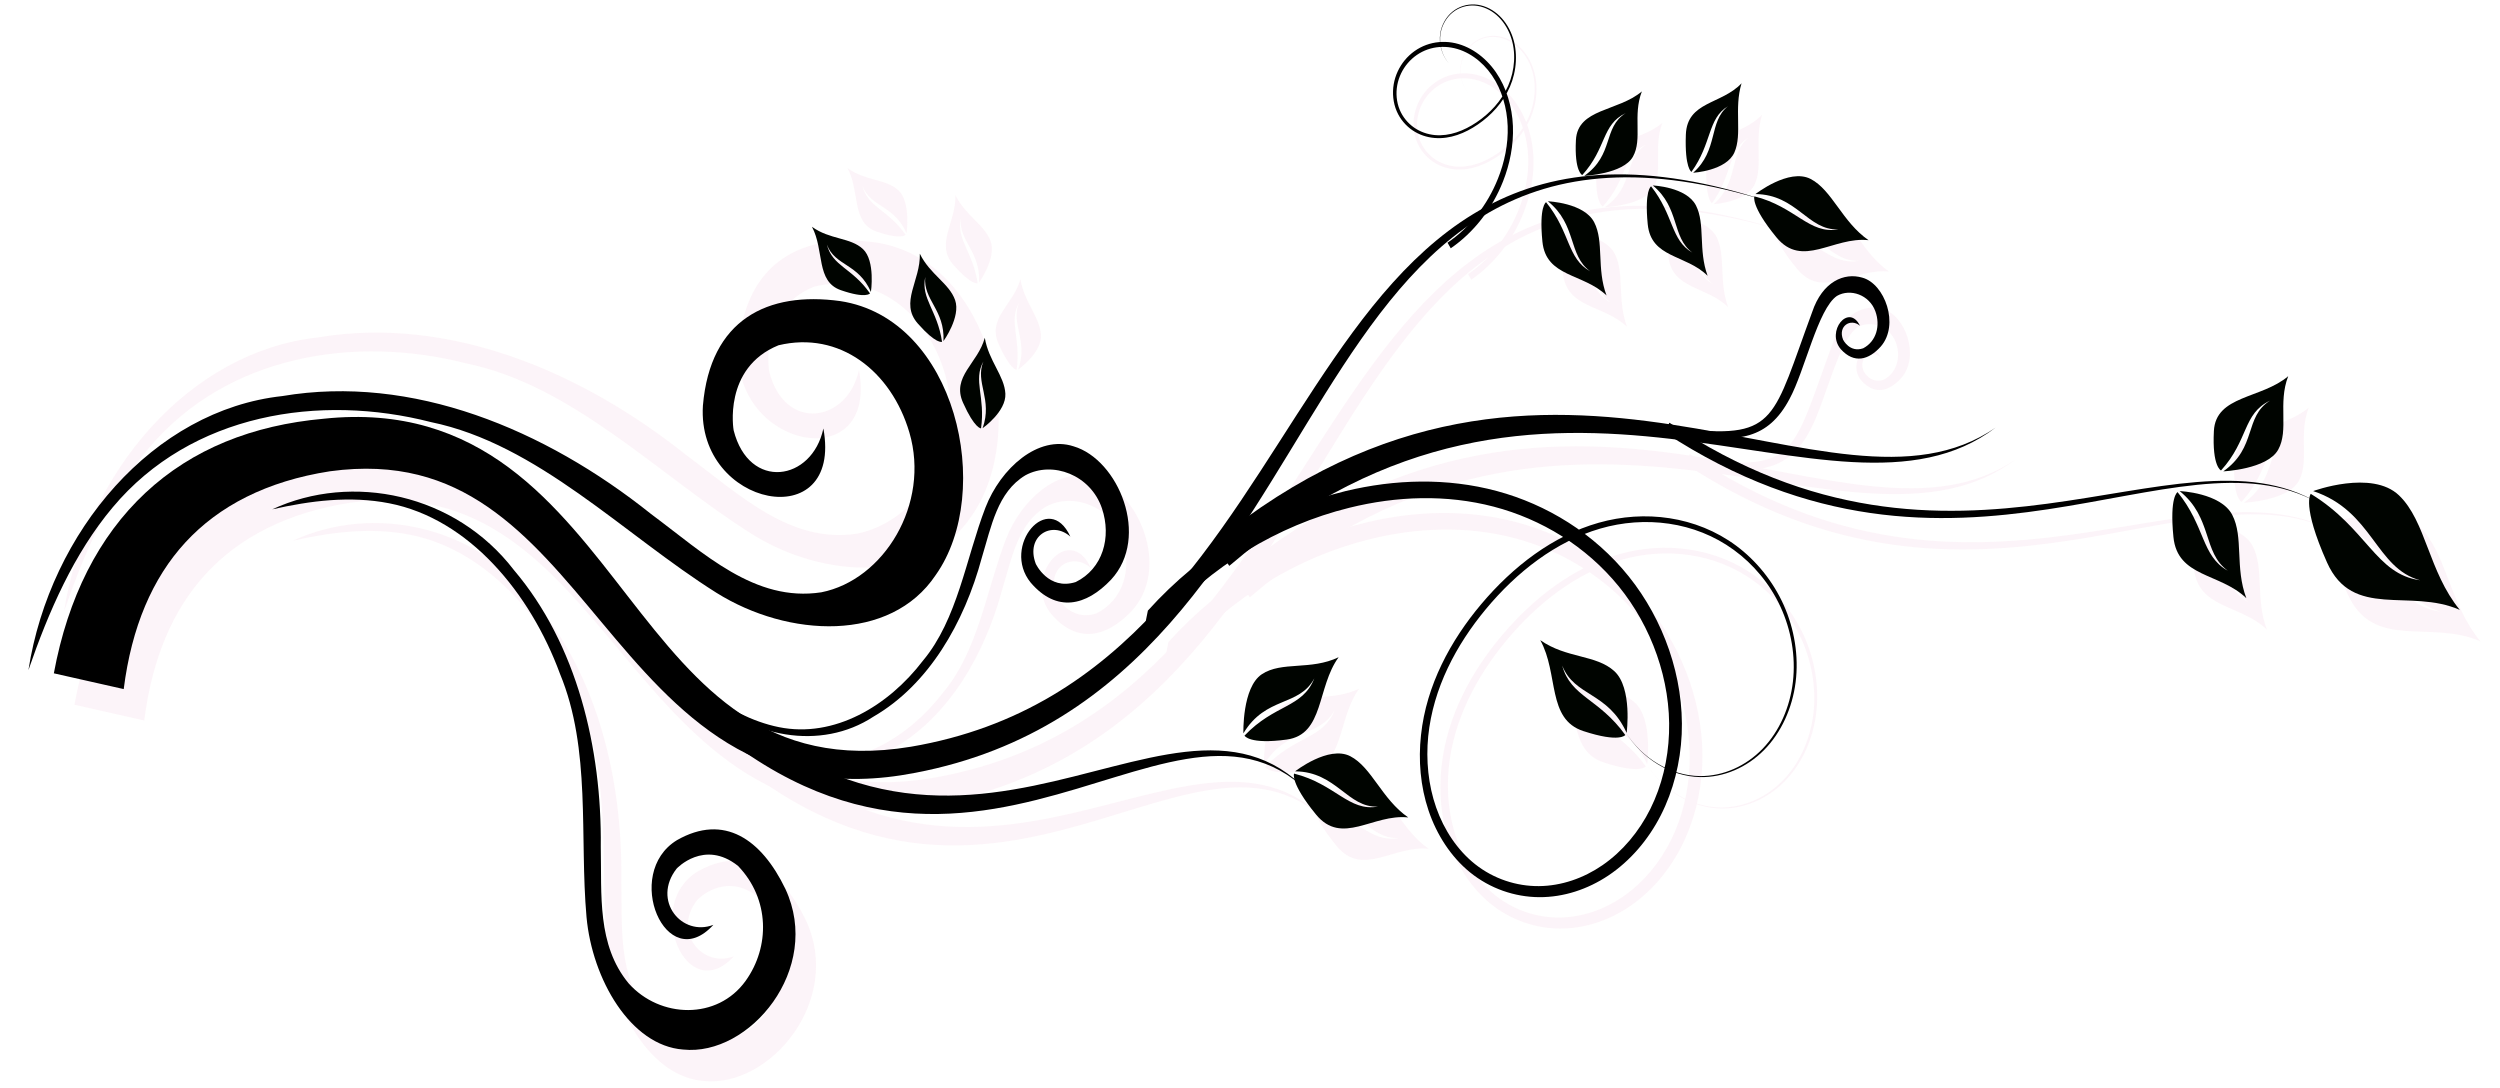 <svg width="524" height="228" viewBox="0 0 524 228" fill="none" xmlns="http://www.w3.org/2000/svg">
<g opacity="0.05">
<path fill-rule="evenodd" clip-rule="evenodd" d="M30.235 151.016C31.874 138.047 36.245 127.778 43.173 120.259C50.15 112.687 60.162 107.43 73.465 105.364C87.485 103.448 97.765 106.816 106.474 112.791C115.4 118.916 122.616 127.701 130.514 137.146C138.246 146.394 146.422 155.986 156.821 162.348C167.314 168.767 179.81 171.757 196.162 168.563C219.912 164.031 236.479 151.991 249.535 137.197C262.505 122.502 272.208 104.832 282.043 89.16C291.938 73.394 302.16 59.284 316.409 51.121C330.671 42.951 349.109 40.662 375.428 48.952C349.26 40.233 330.6 41.949 315.835 49.878C301.057 57.814 290.323 71.901 280.018 87.505C269.651 103.203 259.917 120.083 246.879 134.192C233.932 148.205 217.937 159.225 195.248 163.096C179.87 165.644 168.743 162.34 159.735 156.327C150.64 150.255 143.441 141.264 135.981 131.672C128.673 122.278 120.876 111.958 110.969 104.606C100.854 97.099 88.513 92.62 72.156 94.351C57.217 95.682 44.586 100.745 34.808 109.865C24.986 119.026 18.533 131.831 15.59 147.713L30.235 151.016Z" fill="#C71E75"/>
<path d="M244.224 138.112C245.267 137.808 246.309 137.532 247.348 137.281C258.119 125.255 272.062 116.728 287.119 113.017C297.034 110.56 307.462 110.182 317.398 112.783C327.334 115.384 336.758 121.067 343.601 129.491C350.443 137.915 354.555 149.159 354.132 160.251C353.935 165.801 352.624 171.277 350.237 176.089C347.851 180.901 344.38 185.042 340.176 187.934C336.208 190.665 331.574 192.272 326.865 192.313C322.156 192.355 317.375 190.795 313.501 187.727C309.81 184.808 306.977 180.56 305.322 175.835C303.667 171.11 303.167 165.932 303.658 160.904C304.671 150.851 309.535 141.733 315.737 134.264C322.239 126.434 330.399 120.094 339.705 117.38C349.011 114.667 359.525 115.869 367.701 121.84C371.798 124.812 375.259 128.934 377.493 133.764C379.726 138.594 380.707 144.136 380.103 149.454C379.499 154.771 377.285 159.84 373.787 163.484C370.291 167.128 365.51 169.295 360.623 169.25C354.572 169.187 348.527 165.624 345.007 160.011C348.474 165.661 354.508 169.326 360.625 169.461C365.564 169.577 370.442 167.458 374.049 163.797C377.657 160.137 379.985 154.997 380.668 149.554C381.351 144.112 380.412 138.408 378.169 133.4C375.926 128.394 372.407 124.095 368.21 120.965C359.796 114.735 348.972 113.433 339.389 116.153C329.805 118.873 321.42 125.315 314.748 133.242C308.396 140.787 303.269 150.158 302.145 160.663C301.567 165.914 302.017 171.396 303.723 176.464C305.429 181.532 308.418 186.172 312.414 189.422C316.614 192.835 321.801 194.602 326.926 194.631C332.05 194.66 337.086 192.987 341.405 190.101C345.98 187.042 349.77 182.631 352.404 177.476C355.037 172.32 356.514 166.441 356.791 160.466C357.314 148.508 352.955 136.452 345.702 127.416C338.449 118.38 328.484 112.313 318.027 109.501C307.57 106.69 296.653 107.031 286.34 109.513C270.681 113.303 256.156 122.099 244.899 134.57C244.65 135.752 244.425 136.933 244.225 138.11L244.224 138.112Z" fill="#C71E75"/>
<path d="M308.38 58.628C313.201 55.319 317.066 50.369 319.342 44.596C320.761 40.986 321.576 37.014 321.414 33.005C321.252 28.995 320.079 24.953 317.838 21.71C315.597 18.467 312.261 16.088 308.634 15.503C306.821 15.217 304.96 15.376 303.24 16.006C301.52 16.636 299.949 17.738 298.732 19.216C297.585 20.61 296.755 22.346 296.43 24.224C296.105 26.104 296.298 28.118 297.05 29.879C297.766 31.554 298.965 32.95 300.376 33.903C301.786 34.857 303.402 35.377 305.015 35.506C308.239 35.777 311.382 34.51 314.056 32.679C316.866 30.755 319.341 28.108 320.78 24.782C322.218 21.455 322.532 17.414 321.211 13.934C320.546 12.196 319.485 10.631 318.13 9.486C316.775 8.342 315.126 7.629 313.45 7.526C311.774 7.423 310.083 7.94 308.751 9.022C307.42 10.103 306.469 11.748 306.183 13.559C305.826 15.803 306.532 18.245 307.999 19.877C306.548 18.226 305.875 15.788 306.25 13.575C306.556 11.789 307.516 10.185 308.834 9.147C310.152 8.108 311.813 7.629 313.443 7.755C315.073 7.88 316.666 8.599 317.966 9.727C319.265 10.856 320.272 12.386 320.894 14.073C322.148 17.442 321.824 21.355 320.407 24.572C318.99 27.79 316.562 30.355 313.797 32.219C311.158 33.997 308.114 35.179 305.044 34.896C303.509 34.748 301.995 34.229 300.691 33.32C299.388 32.41 298.304 31.103 297.673 29.571C297.01 27.962 296.855 26.121 297.173 24.411C297.492 22.7 298.272 21.117 299.345 19.85C300.482 18.506 301.944 17.511 303.536 16.954C305.128 16.397 306.849 16.274 308.519 16.563C311.859 17.126 314.952 19.352 317.024 22.391C319.096 25.429 320.183 29.232 320.313 33.022C320.444 36.812 319.652 40.589 318.269 44.044C316.064 49.574 312.338 54.303 307.711 57.449L308.38 58.628Z" fill="#C71E75"/>
<path fill-rule="evenodd" clip-rule="evenodd" d="M13.416 128.173C17.955 99.011 39.681 73.657 66.631 70.727C93.842 66.128 121.627 77.628 143.904 95.434C155.018 103.683 165.658 113.997 179.604 111.86C192.71 109.27 202.475 93.368 198.066 78.363C194.282 65.485 183.407 57.009 170.628 60.083C158.918 64.852 161.23 77.957 161.234 77.91C164.455 90.628 177.688 88.608 180.04 77.524C184.174 100.133 153.477 94.091 154.789 72.74C156.32 54.664 168.346 48.723 183.563 50.818C207.912 54.5 215.977 90.787 203.575 108.252C194.126 122.399 172.708 121.408 157.604 111.947C138.191 99.728 120.169 80.781 97.773 76.18C74.557 70.213 47.6 74.296 31.056 94.082C22.95 103.747 17.652 115.872 13.416 128.172L13.416 128.173Z" fill="#C71E75"/>
<path fill-rule="evenodd" clip-rule="evenodd" d="M140.606 142.311L138.687 144.387C154.549 162.456 169.472 171.418 183.415 175.094C197.319 178.759 210.055 177.114 221.576 174.24C233.213 171.337 243.419 167.26 252.911 165.679C262.25 164.124 270.758 165.041 278.435 172.469C271.006 164.621 262.432 163.078 252.713 164.177C243.141 165.259 232.338 168.95 220.98 171.272C209.514 173.616 197.309 174.63 184.316 170.708C171.366 166.799 157.443 157.925 142.524 140.235L140.606 142.311Z" fill="#C71E75"/>
<path fill-rule="evenodd" clip-rule="evenodd" d="M261.958 125.194C295.629 96.419 326.896 95.382 354.471 98.57C368.158 100.152 381.098 102.81 392.498 103.432C404.016 104.06 414.129 102.639 422.59 96.208C413.933 102.179 403.862 103.037 392.572 101.924C381.15 100.798 368.679 97.698 354.729 95.576C327.05 91.364 294.321 91.199 258.729 120.319L261.958 125.194Z" fill="#C71E75"/>
<path fill-rule="evenodd" clip-rule="evenodd" d="M61.355 113.347C78.107 105.568 99.771 110.072 112.033 126.08C125.254 141.642 130.456 163.45 130.229 184.073C130.439 194.13 129.404 204.641 136.068 212.698C142.628 220.056 154.674 220.434 160.601 212.158C165.688 205.055 165.688 195.066 159.011 188.091C151.891 182.414 146.101 188.667 146.126 188.652C140.896 195.34 147.215 202.987 153.833 200.429C143.901 211.31 134.74 189.65 146.202 182.679C156.074 177.045 163.919 182.495 168.922 192.903C176.758 209.678 161.387 228.047 147.487 226.569C136.467 225.751 128.423 211.816 127.239 198.788C125.748 182.022 128.259 163.679 121.675 147.806C115.461 130.915 102.606 115.323 85.864 112.07C77.675 110.464 69.349 111.538 61.355 113.347Z" fill="#C71E75"/>
<path fill-rule="evenodd" clip-rule="evenodd" d="M151.661 151.558C161.243 161.189 176.333 164.049 187.368 156.801C198.952 150.104 206.416 137.136 210.089 123.489C212.092 116.92 213.358 109.717 219.237 106.201C224.917 103.118 232.913 106.109 235.279 113.156C237.31 119.204 235.459 125.785 229.772 128.583C224.036 130.409 221.385 124.732 221.399 124.748C219.197 118.935 224.772 115.597 228.653 119.063C224.134 109.223 214.092 121.029 220.341 128.704C225.793 135.071 231.966 133.591 237.187 128.079C245.451 119.135 238.742 102.899 229.322 100.134C221.919 97.709 214.043 104.726 210.85 112.99C206.761 123.634 205.014 136.394 197.739 145.08C190.52 154.538 179.172 161.351 167.552 158.992C161.867 157.847 156.586 154.9 151.661 151.558Z" fill="#C71E75"/>
<path fill-rule="evenodd" clip-rule="evenodd" d="M359.648 98.211C368.483 98.969 374.812 98.868 379.401 90.183C382.586 84.335 385.337 71.32 389.33 68.608C392.116 66.993 396.125 68.365 397.384 71.836C398.464 74.814 397.622 78.113 394.83 79.586C392.001 80.576 390.616 77.791 390.623 77.799C389.461 74.94 392.192 73.2 394.161 74.868C391.799 70.04 386.948 76.054 390.145 79.781C392.929 82.869 395.978 82.044 398.508 79.229C402.509 74.663 399.339 66.016 394.625 64.776C390.918 63.676 386.292 65.532 384.123 72.027C375.922 94.245 376.7 98.421 358.171 96.606L359.648 98.211Z" fill="#C71E75"/>
<path fill-rule="evenodd" clip-rule="evenodd" d="M353.194 97.205C383.906 117.357 410.784 116.768 433.572 113.326C456.36 109.885 475.184 103.57 490.143 111.962C475.241 103.168 456.206 109.117 433.423 112.162C410.639 115.207 384.23 115.327 354.21 95.184L353.194 97.205Z" fill="#C71E75"/>
<path d="M348.441 25.743C346.48 30.793 348.616 35.763 346.573 39.42C344.531 43.077 336.37 43.444 336.37 43.444C342.685 38.986 340.199 33.35 345.055 30.288C339.942 32.76 341.118 37.579 335.947 43.279C335.947 43.279 334.273 42.591 334.619 35.938C334.964 29.285 343.454 29.983 348.441 25.743Z" fill="#C71E75"/>
<path d="M369.335 24.04C367.7 29.392 369.546 34.662 367.834 38.536C366.122 42.41 359.193 42.789 359.193 42.789C364.529 38.071 362.382 32.094 366.488 28.853C362.161 31.468 363.189 36.578 358.833 42.614C358.833 42.614 357.407 41.883 357.659 34.831C357.91 27.779 365.125 28.529 369.335 24.04Z" fill="#C71E75"/>
<path d="M341.036 68.518C338.901 62.864 340.563 57.246 338.44 53.16C336.318 49.075 328.741 48.774 328.741 48.774C334.87 53.702 332.925 60.074 337.614 63.453C332.726 60.741 333.508 55.305 328.36 48.965C328.36 48.965 326.855 49.761 327.596 57.239C328.338 64.717 336.152 63.816 341.036 68.516L341.036 68.518Z" fill="#C71E75"/>
<path d="M362.221 64.387C360.223 58.967 361.77 53.581 359.787 49.664C357.803 45.746 350.732 45.457 350.732 45.457C356.454 50.182 354.644 56.291 359.023 59.531C354.459 56.931 355.185 51.72 350.376 45.641C350.376 45.641 348.972 46.404 349.669 53.573C350.366 60.742 357.659 59.88 362.221 64.387Z" fill="#C71E75"/>
<path d="M395.955 56.927C390.416 53.102 388.326 46.41 383.801 44.088C379.276 41.766 372.249 47.262 372.249 47.262C380.926 47.338 383.244 54.974 389.633 54.653C383.49 55.77 380.723 49.926 372.028 47.738C372.028 47.738 371.179 49.656 376.626 56.307C382.073 62.959 388.546 56.121 395.955 56.927Z" fill="#C71E75"/>
<path d="M299.467 177.92C293.928 174.094 291.837 167.403 287.312 165.08C282.788 162.758 275.761 168.255 275.761 168.255C284.438 168.331 286.756 175.966 293.144 175.645C287.002 176.762 284.234 170.918 275.54 168.731C275.54 168.731 274.691 170.648 280.138 177.3C285.585 183.952 292.058 177.114 299.467 177.92Z" fill="#C71E75"/>
<path d="M284.886 144.336C279.056 147.146 272.957 145.134 268.792 147.901C264.626 150.667 264.919 160.293 264.919 160.293C269.655 152.425 276.578 154.782 279.786 148.769C277.302 155.024 271.468 154.126 265.153 160.774C265.153 160.774 266.12 162.672 273.999 161.599C281.879 160.527 280.29 150.62 284.886 144.336Z" fill="#C71E75"/>
<path d="M177.644 35.243C181.399 37.973 185.716 37.452 188.34 39.92C190.963 42.388 190.008 48.912 190.008 48.912C187.395 42.885 182.489 43.528 180.774 38.979C181.977 43.591 186.026 43.793 189.81 49.207C189.81 49.207 189.002 50.367 183.712 48.536C178.423 46.706 180.285 40.17 177.644 35.243Z" fill="#C71E75"/>
<path d="M200.255 40.892C202.377 45.235 206.408 47.092 207.648 50.607C208.888 54.122 205.213 59.205 205.213 59.205C205.528 52.645 200.927 50.578 201.391 45.764C200.447 50.359 203.928 52.692 204.911 59.353C204.911 59.353 203.695 59.915 199.83 55.525C195.964 51.134 200.442 46.525 200.255 40.892Z" fill="#C71E75"/>
<path d="M213.873 58.511C214.67 63.339 217.999 66.498 218.187 70.237C218.374 73.976 213.414 77.463 213.414 77.463C215.58 71.408 211.764 67.852 213.576 63.489C211.368 67.478 214.035 70.891 213.083 77.496C213.083 77.496 211.76 77.599 209.31 72.115C206.859 66.632 212.452 63.871 213.873 58.511Z" fill="#C71E75"/>
<path d="M327.148 140.762C332.618 144.616 338.838 143.762 342.671 147.264C346.504 150.766 345.25 160.209 345.25 160.209C341.365 151.568 334.298 152.61 331.736 146.083C333.56 152.715 339.406 152.911 344.97 160.641C344.97 160.641 343.826 162.334 336.159 159.815C328.492 157.295 331.052 147.815 327.148 140.763L327.148 140.762Z" fill="#C71E75"/>
<path d="M483.914 85.432C481.704 91.123 484.111 96.724 481.809 100.845C479.507 104.967 470.31 105.38 470.31 105.38C477.428 100.355 474.625 94.004 480.098 90.553C474.336 93.34 475.661 98.77 469.832 105.194C469.832 105.194 467.947 104.419 468.336 96.921C468.725 89.423 478.294 90.21 483.914 85.432Z" fill="#C71E75"/>
<path d="M475.134 131.957C472.707 125.531 474.596 119.144 472.183 114.501C469.771 109.857 461.157 109.515 461.157 109.515C468.124 115.117 465.913 122.36 471.244 126.201C465.687 123.118 466.576 116.94 460.724 109.733C460.724 109.733 459.013 110.638 459.855 119.138C460.698 127.638 469.582 126.615 475.133 131.959L475.134 131.957Z" fill="#C71E75"/>
<path d="M519.882 134.422C513.297 126.367 512.814 115.84 507.128 110.405C501.443 104.971 489.142 109.516 489.142 109.516C501.714 113.693 502.167 125.673 511.567 128.212C502.221 126.924 500.43 117.289 488.638 110.091C488.638 110.091 486.674 112.429 492.047 124.473C497.42 136.516 509.429 129.798 519.882 134.422Z" fill="#C71E75"/>
</g>
<path fill-rule="evenodd" clip-rule="evenodd" d="M25.93 144.432C27.569 131.462 31.94 121.193 38.868 113.674C45.845 106.102 55.857 100.845 69.16 98.78C83.18 96.864 93.46 100.231 102.169 106.207C111.095 112.332 118.311 121.117 126.209 130.562C133.942 139.81 142.117 149.401 152.516 155.763C163.01 162.182 175.506 165.173 191.857 161.979C215.607 157.446 232.174 145.406 245.23 130.612C258.2 115.918 267.903 98.248 277.738 82.575C287.633 66.809 297.855 52.699 312.104 44.536C326.366 36.366 344.804 34.078 371.123 42.367C344.956 33.649 326.296 35.364 311.53 43.293C296.752 51.23 286.018 65.316 275.714 80.921C265.347 96.619 255.612 113.498 242.575 127.607C229.627 141.62 213.632 152.64 190.943 156.511C175.566 159.059 164.438 155.755 155.43 149.742C146.336 143.671 139.137 134.679 131.676 125.088C124.368 115.693 116.571 105.373 106.665 98.021C96.55 90.514 84.208 86.035 67.852 87.766C52.912 89.097 40.281 94.16 30.503 103.28C20.681 112.442 14.228 125.247 11.285 141.128L25.93 144.432Z" fill="black"/>
<path d="M239.919 131.528C240.962 131.224 242.004 130.947 243.043 130.697C253.814 118.671 267.758 110.144 282.814 106.432C292.729 103.975 303.157 103.598 313.093 106.198C323.029 108.799 332.453 114.483 339.296 122.906C346.138 131.33 350.25 142.574 349.827 153.666C349.631 159.216 348.319 164.693 345.933 169.505C343.546 174.317 340.076 178.457 335.871 181.349C331.903 184.081 327.269 185.688 322.56 185.729C317.852 185.77 313.071 184.21 309.196 181.143C305.505 178.224 302.672 173.975 301.017 169.25C299.362 164.525 298.862 159.347 299.353 154.32C300.366 144.267 305.23 135.148 311.432 127.679C317.935 119.849 326.095 113.509 335.401 110.795C344.706 108.082 355.221 109.284 363.396 115.255C367.493 118.227 370.955 122.349 373.188 127.179C375.421 132.01 376.402 137.551 375.798 142.869C375.195 148.187 372.98 153.255 369.483 156.899C365.986 160.543 361.206 162.71 356.318 162.665C350.267 162.602 344.222 159.039 340.702 153.426C344.169 159.076 350.203 162.742 356.32 162.876C361.259 162.992 366.137 160.873 369.745 157.212C373.352 153.552 375.68 148.412 376.363 142.969C377.046 137.527 376.108 131.823 373.864 126.816C371.621 121.809 368.102 117.51 363.905 114.381C355.491 108.15 344.668 106.849 335.084 109.569C325.5 112.289 317.115 118.73 310.443 126.657C304.091 134.202 298.965 143.574 297.841 154.078C297.263 159.33 297.713 164.811 299.419 169.879C301.124 174.947 304.113 179.588 308.109 182.837C312.309 186.251 317.496 188.018 322.621 188.046C327.746 188.075 332.781 186.402 337.101 183.516C341.675 180.458 345.466 176.046 348.099 170.891C350.732 165.736 352.209 159.857 352.486 153.881C353.009 141.923 348.65 129.867 341.398 120.832C334.145 111.795 324.179 105.728 313.722 102.916C303.265 100.106 292.349 100.447 282.036 102.929C266.376 106.718 251.851 115.514 240.594 127.985C240.345 129.167 240.121 130.348 239.92 131.525L239.919 131.528Z" fill="black"/>
<path d="M304.075 52.043C308.896 48.734 312.761 43.785 315.038 38.011C316.456 34.401 317.271 30.429 317.109 26.42C316.947 22.41 315.775 18.368 313.534 15.125C311.293 11.882 307.956 9.503 304.33 8.918C302.517 8.632 300.655 8.791 298.935 9.421C297.215 10.052 295.644 11.154 294.428 12.631C293.28 14.025 292.45 15.761 292.125 17.64C291.8 19.519 291.993 21.534 292.745 23.294C293.461 24.969 294.661 26.365 296.071 27.318C297.482 28.272 299.097 28.792 300.71 28.921C303.934 29.192 307.078 27.926 309.752 26.094C312.561 24.17 315.037 21.523 316.475 18.197C317.913 14.87 318.227 10.829 316.906 7.349C316.241 5.612 315.181 4.046 313.825 2.902C312.47 1.757 310.821 1.044 309.145 0.941C307.469 0.838 305.778 1.356 304.447 2.437C303.115 3.518 302.164 5.163 301.878 6.975C301.521 9.218 302.227 11.66 303.694 13.292C302.243 11.642 301.571 9.203 301.946 6.99C302.251 5.204 303.211 3.601 304.529 2.562C305.847 1.523 307.508 1.045 309.138 1.17C310.768 1.296 312.362 2.014 313.661 3.142C314.96 4.271 315.967 5.801 316.589 7.488C317.843 10.857 317.519 14.77 316.102 17.988C314.685 21.206 312.258 23.771 309.492 25.635C306.853 27.413 303.81 28.594 300.739 28.311C299.204 28.163 297.69 27.645 296.387 26.735C295.083 25.825 293.999 24.518 293.368 22.986C292.705 21.377 292.55 19.537 292.869 17.826C293.187 16.115 293.968 14.533 295.041 13.265C296.177 11.922 297.639 10.927 299.231 10.369C300.823 9.812 302.544 9.69 304.214 9.978C307.554 10.541 310.647 12.767 312.719 15.806C314.792 18.844 315.878 22.648 316.009 26.437C316.14 30.227 315.347 34.005 313.965 37.459C311.759 42.989 308.033 47.718 303.406 50.864L304.075 52.043Z" fill="black"/>
<path fill-rule="evenodd" clip-rule="evenodd" d="M5.957 140.461C10.495 111.3 32.221 85.945 59.172 83.016C86.382 78.417 114.167 89.916 136.444 107.722C147.558 115.972 158.198 126.286 172.144 124.148C185.25 121.558 195.015 105.656 190.606 90.651C186.822 77.774 175.947 69.297 163.168 72.371C151.458 77.141 153.77 90.245 153.774 90.199C156.995 102.917 170.228 100.896 172.58 89.812C176.714 112.421 146.017 106.379 147.329 85.028C148.86 66.952 160.886 61.011 176.103 63.106C200.452 66.788 208.517 103.075 196.115 120.54C186.666 134.687 165.248 133.697 150.144 124.235C130.731 112.016 112.709 93.07 90.314 88.468C67.097 82.502 40.14 86.584 23.596 106.37C15.49 116.035 10.192 128.161 5.956 140.46L5.957 140.461Z" fill="black"/>
<path fill-rule="evenodd" clip-rule="evenodd" d="M136.3 135.726L134.381 137.802C150.244 155.871 165.166 164.834 179.11 168.509C193.013 172.174 205.749 170.529 217.271 167.655C228.908 164.752 239.113 160.675 248.605 159.094C257.944 157.539 266.452 158.457 274.13 165.885C266.7 158.036 258.126 156.493 248.408 157.592C238.835 158.674 228.033 162.365 216.675 164.687C205.209 167.031 193.004 168.045 180.01 164.123C167.06 160.214 153.138 151.341 138.219 133.65L136.3 135.726Z" fill="black"/>
<path fill-rule="evenodd" clip-rule="evenodd" d="M257.653 118.609C291.324 89.834 322.59 88.797 350.166 91.985C363.852 93.567 376.792 96.225 388.192 96.847C399.711 97.475 409.823 96.055 418.284 89.623C409.627 95.594 399.557 96.452 388.266 95.339C376.845 94.214 364.373 91.113 350.423 88.991C322.745 84.779 290.015 84.614 254.423 113.734L257.653 118.609Z" fill="black"/>
<path fill-rule="evenodd" clip-rule="evenodd" d="M57.049 106.762C73.802 98.983 95.466 103.487 107.727 119.495C120.949 135.058 126.15 156.866 125.923 177.489C126.134 187.545 125.098 198.056 131.762 206.113C138.322 213.472 150.368 213.849 156.295 205.573C161.382 198.47 161.382 188.481 154.705 181.507C147.586 175.829 141.796 182.082 141.82 182.067C136.591 188.756 142.91 196.403 149.528 193.844C139.595 204.725 130.434 183.065 141.896 176.094C151.768 170.46 159.613 175.91 164.616 186.319C172.452 203.093 157.081 221.462 143.182 219.984C132.161 219.166 124.117 205.231 122.934 192.203C121.442 175.437 123.953 157.094 117.369 141.222C111.156 124.33 98.3 108.739 81.558 105.485C73.37 103.879 65.043 104.953 57.049 106.762Z" fill="black"/>
<path fill-rule="evenodd" clip-rule="evenodd" d="M147.357 144.973C156.938 154.604 172.028 157.464 183.063 150.216C194.647 143.52 202.112 130.551 205.784 116.904C207.787 110.336 209.054 103.132 214.932 99.617C220.612 96.533 228.609 99.525 230.975 106.571C233.005 112.619 231.154 119.2 225.468 121.998C219.731 123.824 217.08 118.147 217.094 118.163C214.892 112.35 220.468 109.012 224.348 112.478C219.829 102.638 209.787 114.444 216.037 122.119C221.488 128.486 227.661 127.006 232.882 121.494C241.147 112.551 234.437 96.314 225.017 93.549C217.614 91.124 209.739 98.141 206.545 106.405C202.456 117.05 200.709 129.81 193.435 138.496C186.216 147.953 174.867 154.767 163.247 152.407C157.562 151.262 152.281 148.315 147.357 144.973Z" fill="black"/>
<path fill-rule="evenodd" clip-rule="evenodd" d="M355.343 91.626C364.177 92.384 370.506 92.283 375.096 83.598C378.28 77.75 381.031 64.735 385.024 62.023C387.811 60.408 391.819 61.781 393.078 65.251C394.159 68.229 393.316 71.528 390.524 73.001C387.695 73.991 386.311 71.206 386.318 71.214C385.155 68.355 387.886 66.615 389.855 68.283C387.493 63.455 382.643 69.469 385.839 73.196C388.623 76.284 391.673 75.46 394.202 72.644C398.203 68.078 395.033 59.431 390.32 58.191C386.612 57.092 381.987 58.947 379.818 65.442C371.616 87.66 372.395 91.836 353.865 90.021L355.343 91.626Z" fill="black"/>
<path fill-rule="evenodd" clip-rule="evenodd" d="M348.889 90.62C379.601 110.772 406.479 110.183 429.268 106.742C452.055 103.301 470.879 96.985 485.838 105.378C470.936 96.583 451.902 102.532 429.119 105.577C406.335 108.622 379.926 108.742 349.905 88.599L348.889 90.62Z" fill="black"/>
<path d="M344.135 19.158C342.174 24.209 344.31 29.178 342.267 32.835C340.225 36.492 332.064 36.859 332.064 36.859C338.38 32.401 335.893 26.766 340.749 23.703C335.637 26.175 336.812 30.994 331.641 36.694C331.641 36.694 329.968 36.006 330.313 29.353C330.658 22.701 339.148 23.398 344.135 19.158Z" fill="#000400"/>
<path d="M365.029 17.456C363.395 22.807 365.24 28.077 363.528 31.951C361.816 35.825 354.887 36.204 354.887 36.204C360.224 31.486 358.076 25.509 362.182 22.268C357.855 24.883 358.884 29.993 354.527 36.029C354.527 36.029 353.101 35.298 353.353 28.246C353.605 21.194 360.82 21.944 365.029 17.456Z" fill="#000400"/>
<path d="M336.731 61.933C334.596 56.28 336.258 50.661 334.136 46.576C332.013 42.49 324.437 42.189 324.437 42.189C330.565 47.117 328.62 53.489 333.31 56.868C328.421 54.156 329.203 48.721 324.056 42.38C324.056 42.38 322.55 43.176 323.292 50.654C324.033 58.132 331.847 57.232 336.732 61.932L336.731 61.933Z" fill="#000400"/>
<path d="M357.915 57.802C355.918 52.382 357.465 46.996 355.481 43.079C353.498 39.162 346.426 38.872 346.426 38.872C352.149 43.598 350.339 49.706 354.718 52.946C350.153 50.346 350.879 45.135 346.07 39.056C346.07 39.056 344.666 39.819 345.363 46.988C346.061 54.157 353.353 53.295 357.915 57.802Z" fill="#000400"/>
<path d="M391.649 50.343C386.111 46.517 384.02 39.825 379.495 37.503C374.97 35.181 367.944 40.677 367.944 40.677C376.62 40.753 378.939 48.389 385.327 48.068C379.185 49.185 376.417 43.341 367.723 41.153C367.723 41.153 366.874 43.071 372.321 49.723C377.768 56.374 384.241 49.536 391.649 50.343Z" fill="#000400"/>
<path d="M295.162 171.335C289.623 167.51 287.533 160.818 283.008 158.496C278.483 156.174 271.456 161.67 271.456 161.67C280.133 161.746 282.451 169.381 288.84 169.061C282.697 170.177 279.93 164.334 271.235 162.146C271.235 162.146 270.386 164.064 275.833 170.715C281.28 177.367 287.753 170.529 295.162 171.335Z" fill="#000400"/>
<path d="M280.58 137.751C274.751 140.562 268.652 138.55 264.486 141.316C260.32 144.082 260.613 153.708 260.613 153.708C265.35 145.84 272.272 148.198 275.48 142.185C272.996 148.44 267.162 147.542 260.847 154.19C260.847 154.19 261.814 156.087 269.693 155.014C277.573 153.942 275.984 144.035 280.58 137.751Z" fill="#000400"/>
<path d="M170.184 47.532C173.939 50.262 178.256 49.74 180.88 52.208C183.503 54.676 182.548 61.2 182.548 61.2C179.935 55.174 175.029 55.816 173.314 51.267C174.517 55.88 178.566 56.081 182.35 61.496C182.35 61.496 181.542 62.655 176.252 60.824C170.963 58.994 172.825 52.459 170.184 47.532Z" fill="#000400"/>
<path d="M192.795 53.18C194.917 57.524 198.948 59.38 200.188 62.895C201.428 66.41 197.753 71.493 197.753 71.493C198.068 64.933 193.467 62.867 193.931 58.052C192.987 62.648 196.468 64.98 197.451 71.641C197.451 71.641 196.235 72.204 192.37 67.813C188.504 63.422 192.982 58.813 192.795 53.18Z" fill="#000400"/>
<path d="M206.413 70.8C207.21 75.627 210.539 78.786 210.727 82.525C210.914 86.264 205.954 89.752 205.954 89.752C208.12 83.697 204.304 80.14 206.116 75.778C203.908 79.766 206.575 83.18 205.623 89.785C205.623 89.785 204.301 89.887 201.85 84.403C199.399 78.92 204.992 76.159 206.413 70.8Z" fill="#000400"/>
<path d="M322.844 134.177C328.314 138.032 334.534 137.177 338.367 140.679C342.2 144.181 340.945 153.625 340.945 153.625C337.061 144.983 329.994 146.026 327.432 139.498C329.255 146.13 335.102 146.326 340.666 154.056C340.666 154.056 339.521 155.749 331.854 153.23C324.187 150.711 326.747 141.23 322.843 134.179L322.844 134.177Z" fill="#000400"/>
<path d="M479.609 78.847C477.399 84.539 479.806 90.139 477.504 94.26C475.202 98.382 466.005 98.795 466.005 98.795C473.123 93.77 470.321 87.419 475.794 83.968C470.032 86.755 471.356 92.185 465.528 98.609C465.528 98.609 463.642 97.834 464.031 90.336C464.42 82.838 473.989 83.625 479.609 78.847Z" fill="#000400"/>
<path d="M470.829 125.372C468.402 118.946 470.291 112.56 467.879 107.917C465.466 103.273 456.852 102.93 456.852 102.93C463.819 108.532 461.608 115.775 466.94 119.616C461.382 116.534 462.271 110.355 456.419 103.148C456.419 103.148 454.708 104.053 455.551 112.553C456.393 121.053 465.277 120.03 470.829 125.374L470.829 125.372Z" fill="#000400"/>
<path d="M515.577 127.838C508.993 119.783 508.509 109.255 502.824 103.821C497.138 98.386 484.837 102.931 484.837 102.931C497.409 107.109 497.862 119.088 507.262 121.627C497.916 120.339 496.126 110.704 484.333 103.506C484.333 103.506 482.369 105.844 487.742 117.888C493.115 129.931 505.124 123.213 515.577 127.838Z" fill="#000400"/>
</svg>
